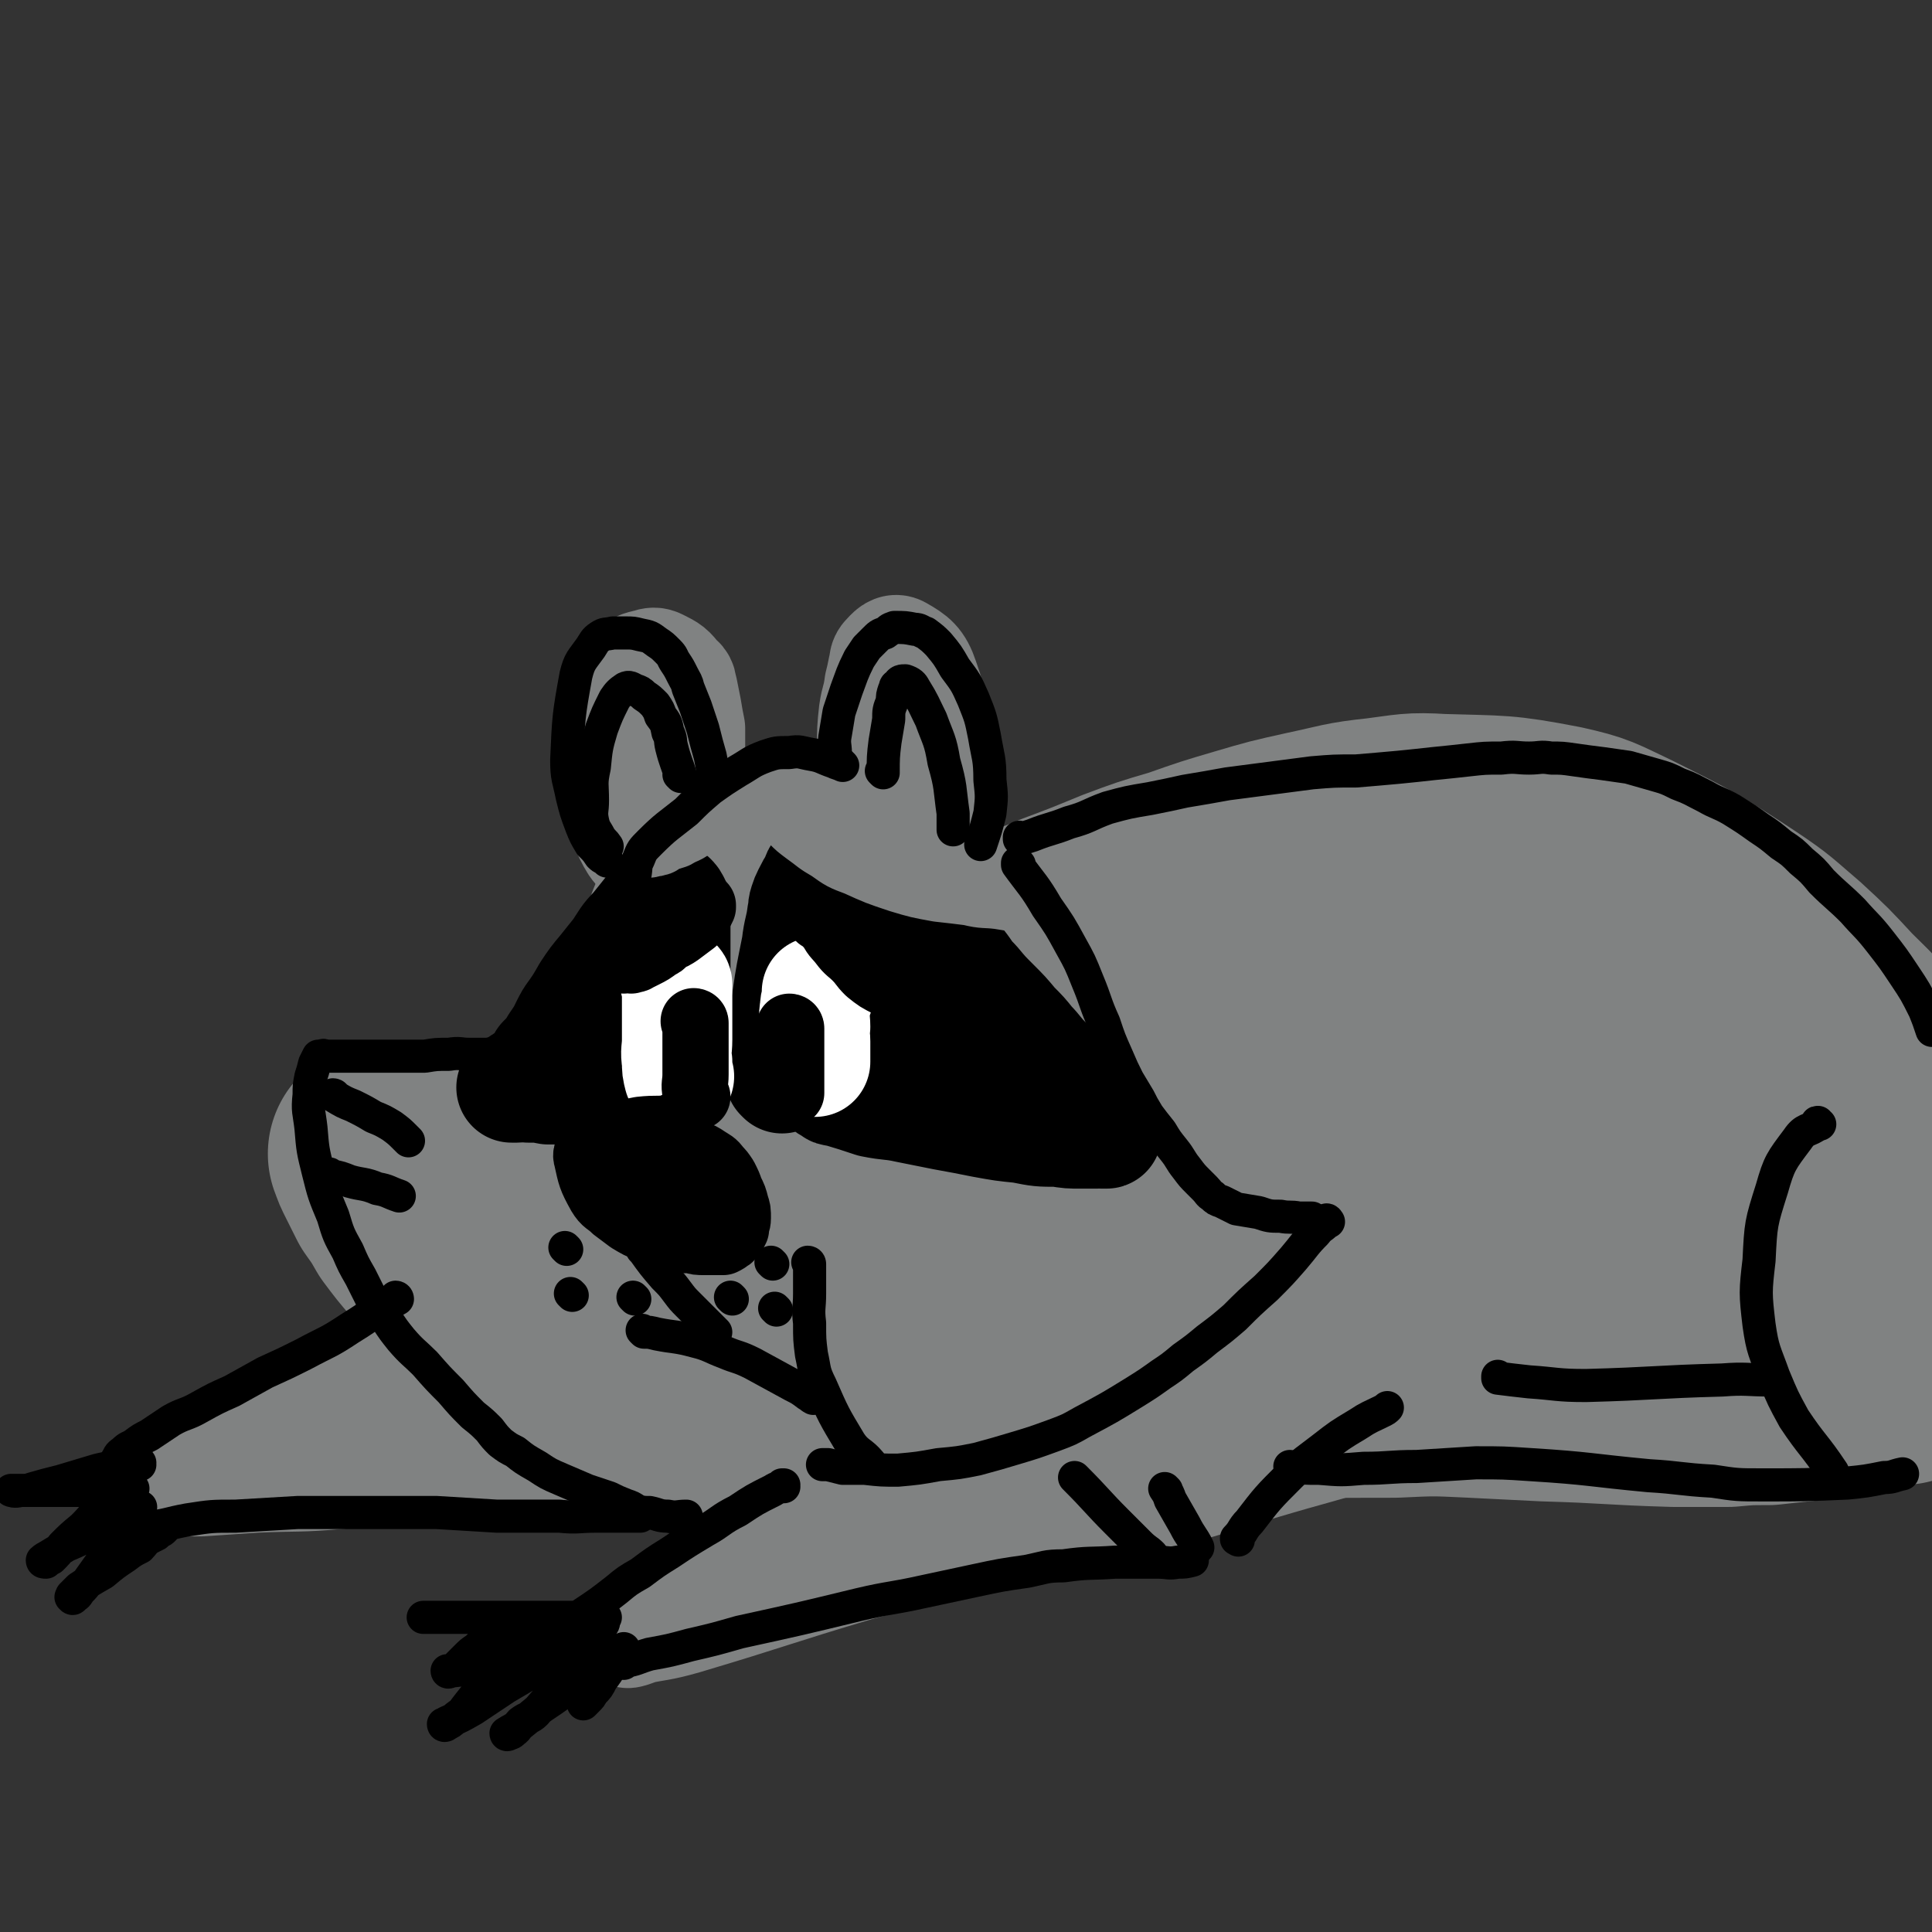 <svg viewBox='0 0 1050 1050' version='1.1' xmlns='http://www.w3.org/2000/svg' xmlns:xlink='http://www.w3.org/1999/xlink'><rect x="0" y="0" width="1050" height="1050" fill="#333333" stroke="none"/><g fill='none' stroke='rgb(128,130,130)' stroke-width='120' stroke-linecap='round' stroke-linejoin='round'><path d='M523,552c0,0 -1,-1 -1,-1 0,0 1,1 1,1 -5,-7 -6,-8 -11,-16 -4,-4 -4,-4 -8,-9 -3,-4 -3,-5 -7,-9 -3,-4 -4,-4 -7,-8 -4,-5 -4,-5 -8,-10 -3,-3 -3,-3 -7,-7 -4,-4 -4,-4 -8,-7 -4,-4 -4,-4 -8,-7 -3,-3 -3,-3 -7,-5 -4,-2 -4,-2 -7,-4 -4,-1 -4,-1 -8,-2 -3,-1 -3,-2 -6,-2 -3,-1 -3,0 -6,0 -3,0 -3,0 -6,0 -3,1 -3,1 -6,2 -3,1 -3,1 -5,2 -3,1 -3,1 -6,3 -3,2 -3,1 -5,4 -6,6 -7,6 -11,13 -4,5 -4,6 -6,11 -5,12 -4,12 -9,24 -2,5 -2,5 -3,11 -2,6 -2,6 -3,12 -1,6 -1,6 -2,12 -1,5 -1,5 -2,10 -1,4 -1,4 -2,8 -1,3 -1,3 -2,6 0,3 0,3 -1,6 -1,2 -1,2 -2,4 -1,2 -1,2 -2,4 -1,2 -2,2 -3,4 -2,3 -2,3 -4,5 -2,2 -2,3 -4,4 -3,2 -3,2 -6,4 -3,2 -2,2 -5,4 -3,1 -3,1 -6,3 -2,1 -2,1 -4,2 -2,1 -2,1 -4,2 -3,1 -3,1 -5,2 -4,1 -4,2 -7,3 -9,2 -9,2 -17,3 -5,1 -5,1 -10,2 -8,0 -8,0 -16,0 -3,0 -3,0 -7,0 -4,0 -4,0 -7,0 -4,-1 -4,-1 -8,-2 -3,-1 -3,-1 -7,-2 -3,-1 -3,-1 -6,-2 -3,-1 -3,-1 -5,-2 -2,0 -2,0 -4,0 -1,-1 -1,-1 -2,-1 -1,-1 -1,0 -2,0 -1,0 -1,0 -2,0 -1,0 -1,0 -2,0 -1,0 -1,0 -2,0 -1,0 -1,-1 -1,0 -1,0 0,0 0,1 1,3 1,3 3,7 3,6 3,6 6,12 5,7 5,7 9,14 6,8 6,8 12,15 5,7 5,7 12,13 6,7 6,7 12,13 7,6 7,6 15,12 9,7 9,7 19,13 17,9 17,9 35,18 8,4 8,4 18,7 8,3 8,3 17,6 8,3 8,3 16,5 8,2 8,2 15,3 9,2 9,3 17,4 9,1 9,1 18,2 9,1 9,0 18,1 8,0 8,0 16,0 9,-1 9,0 19,-2 17,-2 17,-2 34,-6 8,-1 8,-2 15,-4 9,-2 9,-1 18,-3 8,-2 9,-2 17,-5 6,-2 7,-2 13,-5 10,-6 10,-6 20,-13 6,-4 6,-5 12,-10 6,-5 6,-5 11,-10 6,-6 6,-6 12,-12 5,-5 6,-5 11,-11 3,-4 3,-4 6,-9 2,-3 2,-3 5,-7 2,-3 2,-3 4,-6 1,-2 1,-2 2,-4 1,-2 1,-2 2,-4 1,-2 1,-2 2,-4 1,-2 1,-2 1,-4 1,0 1,0 1,-1 1,-1 0,-1 0,-2 0,-1 0,-1 0,-2 0,-1 0,-1 0,-2 0,-1 0,-1 0,-2 0,-1 1,-1 0,-2 0,0 0,0 -1,0 0,-1 0,0 -1,0 -2,0 -2,0 -4,0 -2,0 -2,0 -4,0 -3,-1 -3,-1 -6,-2 -4,0 -4,1 -8,1 -3,-1 -3,-1 -7,-2 -5,-1 -5,-1 -10,-2 -7,-1 -7,-1 -13,-2 -8,-2 -8,-2 -16,-4 -6,-2 -6,-2 -13,-5 -6,-3 -7,-3 -13,-7 -7,-4 -7,-4 -14,-9 -7,-5 -7,-5 -14,-11 -7,-5 -7,-5 -14,-11 -6,-5 -6,-5 -12,-10 -6,-4 -6,-4 -12,-9 -5,-3 -5,-3 -9,-7 -4,-3 -4,-3 -7,-6 -4,-3 -4,-3 -7,-6 -3,-3 -3,-3 -7,-5 -7,-5 -7,-5 -15,-10 -4,-3 -4,-3 -8,-5 -4,-2 -4,-3 -7,-2 -5,1 -5,2 -8,7 -14,20 -12,21 -24,43 -17,28 -15,29 -33,57 -14,21 -15,21 -31,39 -5,6 -5,6 -11,11 -2,0 -2,0 -3,1 0,0 0,0 1,0 5,0 5,1 11,1 14,1 14,1 27,2 16,0 16,0 31,1 27,0 27,0 54,0 25,-1 25,-2 51,-4 7,-1 7,-1 15,-2 6,-1 6,-1 13,-2 1,-1 1,0 2,0 1,-1 2,-1 1,-1 -3,-1 -4,-2 -8,-3 -13,-4 -13,-4 -26,-7 -13,-4 -13,-4 -27,-7 -15,-3 -15,-3 -30,-5 -4,-1 -4,-1 -8,-1 -2,0 -2,0 -3,0 -2,-1 -2,-1 -3,-3 0,-1 -1,-1 0,-2 3,-1 4,-1 9,-2 11,-1 11,-1 22,-1 14,-1 14,-1 28,0 12,0 12,0 24,2 10,1 10,1 19,4 9,2 9,3 17,5 4,2 4,2 8,4 '/><path d='M523,527c0,0 -1,-1 -1,-1 0,0 0,1 1,1 13,-7 13,-8 27,-15 13,-6 13,-5 27,-11 16,-6 16,-6 33,-13 16,-6 16,-6 33,-11 17,-6 17,-6 34,-11 17,-5 17,-5 35,-9 19,-4 19,-5 38,-7 16,-2 17,-3 33,-2 32,1 33,0 64,6 18,4 18,5 35,13 32,16 32,16 61,35 15,10 15,11 28,22 13,12 13,12 25,25 12,12 12,11 22,25 10,14 10,14 18,29 4,6 3,6 6,12 '/><path d='M530,780c0,0 -1,-1 -1,-1 0,0 0,1 0,1 7,-2 7,-3 14,-4 15,-4 15,-4 30,-7 24,-4 24,-4 48,-7 23,-3 23,-4 47,-5 45,-3 45,-3 90,-3 21,-1 21,-1 42,0 20,1 20,1 40,2 35,1 35,2 70,3 15,0 15,0 29,0 11,-1 11,-1 22,-1 9,-1 9,-1 19,-2 9,-1 9,-1 18,-2 9,-1 9,-1 18,-3 7,-2 7,-2 14,-4 2,0 2,0 4,0 '/><path d='M501,571c0,0 -1,-1 -1,-1 0,0 0,1 1,1 9,-3 9,-3 19,-6 23,-4 23,-5 46,-9 31,-5 30,-6 61,-9 60,-5 61,-6 121,-6 28,-1 28,1 55,5 25,3 25,3 50,8 21,4 21,4 42,9 17,5 17,5 34,10 12,4 12,4 23,8 8,3 8,3 15,7 4,1 4,1 8,3 3,1 3,1 5,2 2,1 2,1 4,2 0,0 2,0 1,0 -5,0 -6,1 -13,1 -25,-1 -25,0 -50,-2 -35,-3 -35,-4 -70,-8 -31,-4 -31,-3 -62,-7 -25,-3 -25,-4 -50,-7 -11,-1 -11,-1 -22,-2 -5,0 -5,0 -10,1 -3,0 -4,-1 -7,1 -2,2 -3,3 -2,6 1,6 2,7 7,10 13,10 13,11 28,17 29,11 29,10 59,17 32,8 32,6 64,13 26,5 26,4 52,10 36,9 36,9 73,19 8,3 8,3 16,6 3,1 6,1 6,2 0,0 -3,0 -6,0 -19,-1 -19,-1 -38,-1 -32,-1 -32,-1 -65,-1 -56,-2 -56,-2 -113,-4 -19,-1 -19,-2 -39,-3 -7,0 -7,0 -15,1 -4,0 -4,0 -8,0 0,0 -2,-1 -1,0 7,1 8,1 16,2 21,3 21,4 43,7 35,4 35,3 71,6 29,2 29,1 58,2 21,0 21,0 43,0 14,0 14,-1 28,0 10,0 10,0 20,1 4,0 4,0 9,0 3,0 3,0 6,0 2,0 2,0 3,0 2,0 2,0 4,0 2,0 2,0 5,0 2,0 2,0 3,0 2,0 2,0 4,0 1,0 1,0 1,0 1,0 2,0 2,0 0,0 0,0 -1,0 '/></g>
<g fill='none' stroke='rgb(128,130,130)' stroke-width='60' stroke-linecap='round' stroke-linejoin='round'><path d='M289,703c0,0 -1,-1 -1,-1 0,0 1,0 1,1 -10,6 -10,6 -20,11 -21,12 -21,12 -42,22 -25,13 -25,12 -49,25 -19,9 -19,9 -37,19 -13,7 -13,7 -25,13 -12,6 -11,7 -23,12 -2,1 -2,0 -4,0 0,1 -1,0 -1,0 1,0 2,1 3,0 9,0 9,0 18,0 15,-1 15,-1 30,-2 23,-1 23,0 45,-2 27,-2 27,-2 55,-5 25,-2 25,-2 50,-4 20,-2 20,-2 40,-5 17,-2 17,-2 33,-5 11,-1 11,-1 23,-3 10,-2 10,-3 20,-6 2,0 2,-1 3,-1 1,-1 1,0 2,0 1,0 1,0 1,0 0,-1 -1,-1 -2,-2 -2,-1 -2,-1 -4,-1 -5,-2 -5,-2 -11,-2 -9,-1 -9,0 -19,0 -14,-1 -14,-1 -29,0 -18,0 -18,1 -36,2 -19,2 -19,3 -37,4 -17,1 -17,1 -34,2 -10,0 -10,0 -20,0 -5,-1 -5,0 -10,0 -2,0 -3,0 -5,0 -2,-1 -2,-1 -4,-1 0,-1 0,0 0,0 '/><path d='M612,739c0,0 -1,-1 -1,-1 0,0 1,0 0,1 -9,4 -10,4 -20,9 -19,9 -19,10 -38,20 -22,11 -22,11 -45,23 -21,11 -21,10 -42,22 -33,20 -33,21 -66,41 -12,8 -12,8 -24,15 -9,6 -9,6 -18,11 -5,3 -5,3 -10,5 -2,1 -2,1 -5,2 -1,0 -2,1 -2,0 0,0 2,0 3,-1 14,-3 14,-2 28,-6 47,-14 47,-15 94,-29 26,-7 26,-6 52,-12 24,-6 24,-5 48,-11 22,-5 22,-4 43,-10 42,-11 42,-12 83,-24 17,-5 18,-5 35,-10 25,-8 25,-8 51,-16 7,-1 7,-1 13,-3 4,-2 4,-2 8,-4 2,-1 3,-1 5,-2 1,0 1,-1 2,-2 1,0 1,0 2,0 1,-1 2,0 2,0 -1,0 -2,0 -4,0 0,0 0,0 -1,0 -1,0 -1,0 -1,0 '/><path d='M375,432c0,0 -1,-1 -1,-1 0,0 1,1 1,1 0,-4 0,-5 0,-10 0,-6 0,-6 0,-13 0,-6 0,-6 0,-13 -1,-5 -1,-5 -2,-11 -1,-5 -1,-5 -2,-10 -1,-3 0,-4 -3,-6 -4,-5 -4,-5 -10,-8 -2,-1 -3,-1 -6,0 -4,1 -5,1 -7,4 -5,6 -5,6 -8,14 -3,11 -3,11 -4,23 -1,12 0,12 2,25 1,11 2,11 5,21 2,6 2,6 5,11 2,3 3,3 6,6 3,2 3,2 6,5 2,1 2,1 4,3 '/><path d='M475,426c0,0 -1,-1 -1,-1 0,0 1,1 1,1 -1,-10 -2,-10 -1,-20 0,-9 0,-10 1,-19 1,-7 2,-7 3,-15 1,-4 1,-4 2,-9 1,-3 0,-4 2,-6 2,-2 4,-5 7,-3 7,4 10,6 13,15 6,17 5,19 6,38 0,10 -3,10 -5,20 -1,8 -1,8 -3,16 -2,5 -2,5 -3,10 '/></g>
<g fill='none' stroke='rgb(0,0,0)' stroke-width='60' stroke-linecap='round' stroke-linejoin='round'><path d='M425,586c0,0 -1,-1 -1,-1 0,0 1,1 1,1 0,-6 -1,-6 0,-12 0,-6 0,-6 1,-13 0,-6 0,-6 1,-13 1,-6 1,-6 2,-13 1,-6 1,-6 2,-11 1,-5 1,-5 2,-10 1,-9 2,-9 3,-17 1,-3 0,-3 1,-6 1,-3 1,-3 2,-5 2,-4 2,-4 4,-7 1,-3 1,-4 3,-5 2,-1 2,-1 4,0 3,0 4,0 6,1 4,1 4,2 8,3 6,3 6,2 11,6 12,7 11,7 22,16 5,3 5,3 9,7 5,4 5,4 9,9 3,4 3,4 7,8 4,5 3,5 8,10 5,6 5,6 10,11 6,6 6,6 11,12 5,5 5,5 9,10 4,4 4,5 8,9 3,3 3,3 7,7 3,3 3,3 5,5 3,3 3,3 6,6 2,2 1,3 3,6 2,2 2,2 4,4 1,2 1,2 3,4 1,1 1,1 2,2 2,2 2,2 3,4 1,0 0,0 0,1 0,1 1,1 0,1 0,0 -1,0 -2,0 -2,-1 -2,0 -3,0 -4,0 -4,0 -8,0 -7,0 -7,0 -13,-1 -10,0 -10,0 -20,-2 -10,-1 -10,-1 -21,-3 -10,-2 -10,-2 -21,-4 -10,-2 -10,-2 -20,-4 -9,-2 -9,-1 -19,-3 -9,-3 -9,-3 -19,-6 -2,0 -2,0 -3,-1 -2,-1 -2,-1 -3,-2 -1,-1 -1,-1 -2,-2 -1,-1 -1,-1 0,-2 0,0 0,1 1,1 5,0 5,0 11,0 8,0 8,-1 17,0 11,0 11,1 21,2 10,0 10,0 19,0 12,0 12,0 24,0 5,0 5,0 10,0 0,0 1,0 1,0 1,-1 2,-1 1,-2 0,-2 0,-3 -1,-4 -4,-4 -4,-3 -8,-6 -8,-5 -8,-5 -16,-9 -10,-6 -10,-5 -19,-10 -9,-5 -8,-5 -17,-9 -6,-2 -6,-2 -12,-4 -3,-1 -3,-1 -7,-2 -2,-1 -2,-1 -4,-2 -1,0 -1,-1 -3,-2 -1,0 -1,-1 -1,-1 -1,-1 0,0 0,1 3,1 3,1 5,2 7,3 7,3 13,6 7,3 7,3 15,6 4,2 4,1 9,3 '/><path d='M365,583c0,0 -1,-1 -1,-1 0,0 1,1 1,1 1,-9 1,-9 1,-18 1,-7 1,-7 1,-14 0,-8 0,-8 0,-15 0,-13 0,-13 0,-26 0,-4 0,-4 0,-8 0,-5 0,-5 0,-9 0,-1 0,-1 0,-2 -1,-2 -1,-2 -2,-3 -2,-1 -2,-1 -4,0 -1,0 -1,1 -2,2 -3,2 -3,2 -6,5 -4,5 -4,5 -8,10 -5,5 -5,6 -9,12 -4,5 -4,5 -8,10 -5,6 -5,6 -9,12 -4,7 -4,7 -9,14 -4,7 -3,7 -8,14 -3,5 -3,5 -7,9 -2,4 -2,4 -5,7 -2,1 -2,2 -4,3 -1,1 -1,1 -3,2 -1,1 -1,1 -2,2 -1,1 -1,0 -2,1 0,0 -1,0 -1,0 1,0 2,0 3,0 3,0 3,-1 6,0 6,0 6,0 11,1 7,0 7,0 13,0 6,0 6,0 11,0 4,0 4,0 8,0 3,0 3,0 7,0 3,0 3,-1 6,0 3,0 3,0 6,1 1,0 1,0 2,0 '/></g>
<g fill='none' stroke='rgb(255,255,255)' stroke-width='60' stroke-linecap='round' stroke-linejoin='round'><path d='M445,540c0,0 -1,-1 -1,-1 0,0 1,0 1,1 -1,4 -2,4 -2,8 -1,5 0,5 0,10 -1,4 0,4 0,8 0,2 0,2 0,4 0,1 0,1 0,3 0,1 0,1 0,2 0,0 0,0 0,1 0,1 0,1 0,1 '/><path d='M368,535c0,0 -1,-1 -1,-1 0,0 1,0 1,1 0,7 0,7 0,14 0,8 0,8 0,16 0,6 -1,6 0,12 0,4 0,4 1,8 '/></g>
<g fill='none' stroke='rgb(0,0,0)' stroke-width='36' stroke-linecap='round' stroke-linejoin='round'><path d='M447,490c0,0 -1,-1 -1,-1 0,0 0,0 1,1 0,2 0,2 1,4 2,5 1,6 4,11 2,4 3,4 6,8 3,4 4,4 7,7 4,4 3,4 7,8 5,4 5,4 11,7 5,3 5,3 11,6 4,2 4,2 8,3 3,1 3,1 6,2 2,0 2,1 4,2 0,0 0,0 1,0 1,0 1,0 2,0 2,0 3,0 4,0 0,0 -1,0 -2,0 -1,0 -1,0 -3,0 -5,-2 -5,-2 -9,-5 -5,-2 -5,-2 -9,-5 -5,-3 -5,-3 -10,-6 -8,-7 -8,-7 -17,-14 -3,-2 -3,-3 -7,-5 -2,-2 -2,-2 -4,-4 -2,-2 -3,-2 -5,-4 -2,-1 -1,-2 -3,-3 -2,-2 -2,-1 -4,-3 -1,0 -1,-1 -2,-2 -1,-1 -1,0 -1,-1 -1,-1 -1,-1 -2,-2 -1,-1 -2,-2 -2,-2 2,2 3,3 7,6 5,6 5,6 11,11 6,6 6,6 12,12 6,6 6,5 12,10 5,4 4,4 9,7 5,3 5,3 10,5 5,2 6,2 11,4 6,2 6,2 13,4 '/><path d='M339,522c0,0 -1,-1 -1,-1 0,0 0,1 1,1 2,-1 2,-1 5,-1 3,-1 3,-1 7,-3 3,-1 3,-2 7,-4 3,-1 2,-2 5,-4 3,-1 3,-1 6,-3 4,-3 4,-3 8,-6 1,-1 1,-1 2,-2 0,-1 1,-1 1,-2 1,-2 1,-2 2,-4 0,0 0,-1 0,-1 -1,0 -1,0 -2,1 -1,0 -1,0 -2,1 -1,1 -1,2 -2,3 -1,3 -1,3 -3,5 -3,3 -4,3 -7,5 -4,4 -4,4 -8,7 -4,3 -4,3 -8,5 -2,1 -2,1 -4,2 -1,1 -2,0 -3,1 '/></g>
<g fill='none' stroke='rgb(128,130,130)' stroke-width='36' stroke-linecap='round' stroke-linejoin='round'><path d='M431,446c0,0 -1,-1 -1,-1 0,0 0,0 1,1 3,3 3,3 7,6 7,5 6,5 13,9 7,5 7,5 15,8 11,5 11,5 23,9 10,3 10,3 21,5 9,1 9,1 17,2 8,2 8,1 16,2 6,1 6,1 13,2 5,0 5,0 9,0 4,0 4,0 8,0 3,0 3,0 5,0 3,0 3,0 6,0 1,0 1,0 2,0 1,0 1,0 2,0 0,0 1,0 1,0 0,0 -1,0 -2,0 -1,0 -1,0 -3,0 -2,-1 -2,-1 -4,-1 -5,-1 -5,-1 -10,-2 -8,-1 -8,-1 -17,-2 -9,-2 -9,-2 -18,-4 -8,-2 -8,-2 -15,-5 -8,-3 -8,-3 -16,-6 -5,-2 -6,-2 -11,-5 -5,-3 -4,-3 -9,-6 -3,-2 -3,-1 -6,-4 -3,-1 -2,-1 -4,-3 -3,-2 -3,-2 -6,-4 -1,-1 0,-2 -1,-2 -1,-1 -1,0 -2,0 0,0 0,0 0,0 '/><path d='M392,438c0,0 -1,-1 -1,-1 0,0 1,0 1,1 -2,2 -3,2 -5,4 -5,3 -5,4 -11,7 -4,3 -4,2 -9,5 -3,1 -3,1 -7,2 -1,1 -1,2 -3,2 -2,1 -2,0 -4,1 0,0 0,0 0,0 '/></g>
<g fill='none' stroke='rgb(0,0,0)' stroke-width='36' stroke-linecap='round' stroke-linejoin='round'><path d='M430,559c0,0 -1,-1 -1,-1 0,0 1,0 1,1 0,3 0,3 0,6 0,4 0,4 0,9 0,4 0,4 0,8 0,5 0,5 0,10 0,1 0,1 0,2 '/><path d='M378,556c0,0 -1,-1 -1,-1 0,0 1,0 1,1 0,4 0,4 0,8 0,5 0,5 0,10 0,5 0,5 0,10 0,5 -1,5 0,10 0,1 0,1 1,2 '/><path d='M367,613c0,0 -1,-1 -1,-1 0,0 1,1 1,1 -9,1 -10,0 -19,1 -5,1 -5,1 -10,2 -4,1 -4,1 -8,2 -3,1 -3,1 -6,2 -2,1 -2,1 -3,3 -2,3 -3,4 -2,7 2,9 2,10 7,19 3,5 4,4 8,8 4,3 4,3 8,6 5,3 5,3 10,5 6,3 6,3 12,4 6,2 6,2 12,2 3,1 3,1 7,1 3,0 3,0 5,0 3,0 3,0 5,0 2,-1 2,-1 3,-2 1,0 1,-1 2,-2 1,-1 1,-1 2,-3 0,-3 1,-3 1,-6 0,-4 0,-4 -1,-7 -1,-4 -1,-4 -3,-8 -1,-3 -1,-3 -3,-7 -2,-3 -2,-3 -4,-5 -2,-3 -3,-3 -6,-5 -3,-2 -3,-2 -6,-3 -4,-2 -4,-2 -9,-3 -5,-1 -5,-1 -9,-1 -4,-1 -4,0 -8,0 -2,0 -2,0 -4,0 -1,0 -2,-1 -3,0 -1,1 -1,1 -1,3 -1,4 -1,4 0,8 1,3 1,3 4,5 7,6 7,6 15,10 5,3 5,2 10,4 3,1 3,1 6,2 3,0 3,0 5,0 1,0 1,-1 2,-1 0,-1 0,-1 -1,-2 -1,-2 -1,-2 -2,-3 -1,-2 -2,-2 -4,-4 -3,-3 -3,-3 -7,-6 -2,-2 -2,-2 -5,-3 -2,-1 -2,-1 -4,-2 -3,-2 -3,-2 -6,-4 0,0 0,0 0,1 '/></g>
<g fill='none' stroke='rgb(0,0,0)' stroke-width='18' stroke-linecap='round' stroke-linejoin='round'><path d='M350,680c0,0 -1,-1 -1,-1 0,0 0,0 1,1 5,7 5,7 11,14 4,4 4,4 7,8 3,4 3,4 6,7 3,3 3,3 6,6 4,4 4,4 8,8 0,0 0,0 1,1 '/><path d='M350,724c0,0 -1,-1 -1,-1 0,0 0,0 1,1 3,0 3,0 7,1 10,2 10,1 21,4 8,2 8,3 16,6 7,3 7,2 15,6 11,6 11,6 22,12 4,2 4,2 8,5 1,0 1,1 3,2 '/><path d='M440,687c0,0 -1,-1 -1,-1 0,0 1,0 1,1 0,8 0,8 0,16 0,8 -1,8 0,16 0,9 0,9 1,17 2,9 1,9 5,17 7,16 7,16 16,31 4,6 6,5 11,11 '/><path d='M276,572c0,0 -1,-1 -1,-1 0,0 1,1 1,1 -5,0 -6,0 -11,1 -5,0 -5,0 -10,0 -5,0 -5,-1 -11,0 -7,0 -7,0 -13,1 -6,0 -6,0 -12,0 -5,0 -5,0 -10,0 -7,0 -7,0 -14,0 -3,0 -3,0 -5,0 -2,0 -2,0 -4,0 -2,0 -2,0 -4,0 -1,0 -1,0 -1,0 -1,0 -1,0 -2,0 -1,0 -1,0 -2,0 -1,0 -1,-1 -2,0 -1,0 -1,0 -2,0 -1,2 -1,2 -2,4 -1,4 -1,4 -2,7 -1,5 -1,5 -1,10 -1,9 0,9 1,18 1,12 1,12 4,24 3,12 3,12 8,24 3,10 3,10 8,19 3,7 3,7 7,14 3,6 3,6 6,12 4,6 4,5 8,11 4,6 4,6 8,11 6,7 7,7 13,13 7,8 7,8 14,15 6,7 6,7 12,13 5,4 5,4 9,8 3,4 3,4 6,7 4,3 4,3 8,5 5,4 5,4 12,8 6,4 6,4 13,7 7,3 7,3 14,6 6,2 6,2 12,4 4,2 4,2 9,4 3,1 3,1 6,3 3,1 4,1 7,1 5,1 5,2 10,2 5,1 5,0 10,0 '/><path d='M182,596c0,0 -1,-1 -1,-1 0,0 1,0 1,1 5,3 5,3 10,5 6,3 6,3 11,6 5,2 5,2 10,5 4,3 4,3 7,6 1,1 1,1 2,2 '/><path d='M180,639c0,0 -1,-1 -1,-1 0,0 0,0 1,1 5,1 5,1 10,3 7,2 8,1 15,4 6,1 6,2 12,4 '/><path d='M388,422c0,0 -1,-1 -1,-1 0,0 1,1 1,1 -1,-5 -1,-6 -2,-11 -2,-7 -2,-7 -4,-15 -2,-6 -2,-6 -4,-12 -2,-5 -2,-5 -4,-10 -1,-4 -1,-3 -3,-7 -2,-4 -2,-4 -4,-7 -2,-3 -1,-3 -4,-6 -3,-3 -3,-3 -6,-5 -4,-3 -4,-3 -9,-4 -4,-1 -4,-1 -8,-1 -4,0 -4,0 -7,0 -4,1 -4,0 -7,2 -3,2 -3,3 -5,6 -5,7 -6,7 -8,15 -4,22 -4,23 -5,46 0,10 1,10 3,20 2,8 2,8 5,16 2,5 2,5 5,10 3,3 3,3 5,6 2,2 2,1 4,3 '/><path d='M370,422c0,0 -1,-1 -1,-1 0,0 1,1 1,1 -2,-7 -3,-8 -5,-16 -1,-4 0,-4 -2,-8 -1,-5 -1,-5 -4,-9 -1,-3 -1,-3 -3,-6 -3,-3 -3,-3 -6,-5 -2,-2 -2,-2 -5,-3 -2,-1 -3,-2 -5,-1 -3,2 -4,3 -6,6 -4,8 -4,8 -7,16 -3,10 -3,11 -4,21 -2,9 -1,9 -1,18 0,6 -1,6 0,11 1,5 2,5 4,9 2,3 2,2 4,5 '/><path d='M454,409c0,0 -1,-1 -1,-1 0,0 1,1 1,1 0,-4 -1,-5 0,-10 1,-6 1,-6 2,-12 2,-6 2,-6 4,-12 3,-8 3,-9 7,-17 2,-3 2,-3 4,-6 2,-2 2,-2 4,-4 3,-3 3,-3 6,-4 3,-2 2,-2 5,-3 6,0 6,0 11,1 3,0 3,1 6,2 4,3 4,3 7,6 5,6 5,6 9,13 6,8 6,8 10,17 4,10 4,10 6,20 2,12 3,12 3,24 1,9 1,9 0,18 -2,8 -2,8 -5,17 '/><path d='M480,420c0,0 -1,-1 -1,-1 0,0 1,1 1,1 0,-8 0,-9 1,-17 1,-6 1,-6 2,-12 0,-5 0,-5 2,-10 0,-3 0,-3 1,-6 1,-2 0,-2 2,-3 1,-2 2,-2 4,-2 3,1 4,2 5,4 5,8 5,9 9,17 4,11 5,11 7,23 4,14 3,14 5,28 0,3 0,3 0,6 0,1 0,1 0,2 0,0 0,0 0,1 '/><path d='M458,416c0,0 -1,-1 -1,-1 0,0 1,1 1,1 -2,-1 -3,-1 -5,-2 -6,-2 -6,-3 -12,-4 -6,-1 -6,-2 -12,-1 -7,0 -7,0 -13,2 -8,3 -8,4 -15,8 -8,5 -8,5 -15,10 -7,6 -7,6 -13,12 -10,8 -11,8 -20,17 -4,4 -4,4 -6,9 -2,4 -1,4 -2,9 '/><path d='M554,470c0,0 -1,-1 -1,-1 0,0 0,0 0,1 8,11 9,11 16,23 7,10 7,10 13,21 5,9 5,9 9,19 5,12 4,12 9,23 3,9 3,9 7,18 3,7 3,7 6,13 3,5 3,5 6,10 2,4 2,4 5,9 3,4 3,4 7,9 3,5 3,5 7,10 4,5 3,5 7,10 3,4 3,4 6,7 2,2 2,2 4,4 2,2 2,3 4,4 2,2 2,2 5,3 4,2 4,2 8,4 6,1 6,1 12,2 6,2 6,2 12,2 5,1 5,0 10,1 3,0 3,0 7,0 '/><path d='M722,664c0,0 -1,-1 -1,-1 0,0 1,0 0,1 -2,3 -3,2 -6,6 -6,6 -6,7 -12,14 -7,8 -7,8 -15,16 -9,8 -9,8 -17,16 -7,6 -7,6 -15,12 -6,5 -6,5 -13,10 -6,5 -6,5 -12,9 -7,5 -7,5 -15,10 -13,8 -13,8 -28,16 -7,4 -7,4 -15,7 -11,4 -11,4 -21,7 -10,3 -10,3 -21,6 -10,2 -10,2 -21,3 -11,2 -11,2 -22,3 -9,0 -9,0 -18,-1 -6,0 -6,0 -12,0 -4,-1 -4,-1 -8,-2 -2,0 -2,0 -3,0 '/><path d='M426,808c0,0 -1,-1 -1,-1 0,0 1,0 1,0 -3,2 -3,1 -6,3 -10,5 -10,5 -19,11 -10,5 -9,6 -18,11 -10,6 -10,6 -19,12 -8,5 -8,5 -16,11 -7,4 -7,4 -13,9 -9,7 -9,7 -18,13 -2,2 -2,1 -5,3 -2,1 -2,1 -4,2 '/><path d='M339,904c0,0 -1,-1 -1,-1 0,0 0,1 1,0 7,-1 7,-2 14,-4 11,-2 11,-2 22,-5 13,-3 13,-3 27,-7 32,-7 32,-7 65,-15 17,-4 17,-3 35,-7 14,-3 14,-3 28,-6 14,-3 14,-3 28,-5 10,-2 10,-3 20,-3 14,-2 14,-1 28,-2 6,0 6,0 13,0 5,0 5,0 10,0 6,0 6,1 11,0 4,0 4,0 8,-1 0,0 0,0 0,-1 '/><path d='M673,837c0,0 -1,-1 -1,-1 0,0 0,1 0,0 4,-4 3,-5 7,-9 10,-13 10,-13 22,-25 8,-8 9,-8 18,-15 9,-7 9,-7 19,-13 6,-4 7,-4 13,-7 2,-1 2,-1 3,-2 '/><path d='M585,804c0,0 -1,-1 -1,-1 0,0 0,0 0,0 12,12 12,13 23,24 6,6 6,6 12,12 4,4 4,3 7,6 '/><path d='M634,810c0,0 -1,-1 -1,-1 0,0 0,0 0,0 2,3 2,3 3,6 4,7 4,7 8,14 3,6 4,6 7,12 0,0 0,0 0,0 '/><path d='M216,706c0,0 -1,-1 -1,-1 0,0 1,0 1,1 -5,3 -5,2 -10,5 -8,6 -8,6 -16,11 -12,8 -12,7 -25,14 -10,5 -10,5 -21,10 -9,5 -9,5 -18,10 -9,4 -9,4 -18,9 -7,4 -8,3 -15,7 -6,4 -6,4 -12,8 -4,2 -4,2 -8,5 -3,2 -3,1 -6,4 -3,2 -2,2 -4,5 0,0 0,0 0,1 '/><path d='M81,831c0,0 0,-1 -1,-1 0,0 1,1 1,0 10,-1 10,-2 21,-4 13,-2 13,-2 26,-2 17,-1 17,-1 34,-2 18,0 18,0 37,0 19,0 19,0 38,0 17,1 17,1 33,2 17,0 17,0 34,0 10,1 10,0 20,0 8,0 8,0 17,0 3,0 3,0 7,0 '/><path d='M555,456c0,0 -1,-1 -1,-1 0,0 0,1 0,1 4,-1 4,-1 7,-2 10,-4 10,-3 20,-7 11,-3 10,-4 21,-8 11,-3 11,-3 23,-5 10,-2 10,-2 19,-4 12,-2 12,-2 23,-4 23,-3 23,-3 46,-6 12,-1 12,-1 24,-1 12,-1 12,-1 23,-2 10,-1 10,-1 19,-2 10,-1 10,-1 19,-2 9,-1 9,-1 18,-1 8,-1 8,0 15,0 6,0 6,-1 12,0 6,0 6,0 13,1 7,1 7,1 15,2 7,1 7,1 14,2 7,2 7,2 14,4 7,2 7,2 13,5 8,3 7,3 15,7 7,4 7,3 14,7 8,5 8,5 15,10 6,4 6,4 12,9 6,4 6,4 11,9 6,5 6,5 11,11 8,8 9,8 17,16 7,8 8,8 15,17 7,9 7,9 13,18 6,9 6,9 11,19 2,5 2,5 4,11 '/><path d='M702,798c0,0 -1,-1 -1,-1 0,0 0,0 0,0 8,1 8,1 16,1 12,1 12,1 24,0 14,0 14,-1 29,-1 16,-1 16,-1 32,-2 15,0 15,0 30,1 32,2 32,3 64,6 17,1 17,2 35,3 13,2 13,2 27,2 23,0 23,0 46,-1 10,-1 10,-1 20,-3 5,0 5,-1 10,-2 '/><path d='M815,749c0,0 -1,-1 -1,-1 0,0 0,0 0,1 8,1 8,1 17,2 15,1 15,2 31,2 37,-1 37,-2 74,-3 13,-1 13,0 27,0 '/><path d='M989,611c-1,0 -1,-1 -1,-1 -1,0 0,0 0,1 -5,4 -7,2 -11,8 -9,12 -10,13 -14,27 -6,19 -6,19 -7,39 -2,17 -2,18 0,35 2,14 3,14 8,28 5,12 5,12 11,23 10,15 11,14 21,29 '/><path d='M310,885c0,0 -1,-1 -1,-1 0,0 1,1 1,0 -6,0 -7,-1 -14,-2 -8,-1 -8,-1 -16,-2 -6,-1 -6,0 -11,-1 -10,0 -10,0 -20,0 -4,0 -4,0 -7,0 -3,0 -3,0 -5,0 -3,0 -3,0 -5,0 -1,0 -2,0 -2,0 4,0 5,0 10,0 9,0 9,0 18,0 10,0 10,0 20,0 12,0 12,0 24,0 5,0 5,0 11,0 4,0 4,0 8,0 3,0 3,0 5,0 1,0 1,0 2,0 1,0 1,0 1,0 0,0 -1,0 -1,0 -5,1 -5,1 -9,2 -11,2 -11,2 -23,4 -10,2 -10,2 -19,4 -6,1 -6,1 -11,3 -4,1 -4,1 -7,4 -3,2 -3,2 -6,5 -2,2 -2,2 -4,4 -1,1 -1,2 -2,3 -1,0 -1,0 -2,0 -1,1 -2,1 -2,0 4,0 6,0 11,-1 9,-1 9,-1 17,-3 7,-3 7,-4 15,-6 6,-3 6,-2 13,-5 5,-1 5,-2 9,-3 3,-1 3,-1 6,-2 2,-1 2,-1 4,-2 1,-1 1,0 2,-1 1,0 1,0 1,0 0,0 -1,0 -1,0 -2,1 -2,1 -4,1 -6,2 -6,2 -13,5 -7,3 -7,2 -14,5 -6,3 -7,3 -12,6 -6,4 -5,4 -10,9 -5,5 -4,6 -9,11 -4,5 -4,5 -7,9 -3,2 -3,2 -5,4 -1,1 -1,1 -3,2 -1,1 -2,1 -2,0 0,0 1,0 2,-1 7,-3 7,-3 14,-7 9,-6 9,-6 18,-12 12,-7 12,-7 24,-15 7,-5 7,-5 14,-10 6,-4 6,-4 13,-8 1,-1 2,-2 2,-2 0,1 -2,2 -4,4 -4,7 -3,7 -8,14 -6,9 -7,9 -13,17 -6,7 -6,7 -12,14 -3,3 -4,2 -8,5 -2,2 -1,3 -4,5 -1,1 -1,1 -2,1 -1,1 -2,1 -2,0 3,-2 4,-2 8,-5 5,-4 5,-4 11,-9 6,-4 6,-4 13,-9 5,-4 5,-3 10,-7 5,-3 4,-3 9,-6 3,-3 3,-3 6,-5 2,-2 2,-1 5,-3 1,-1 2,-2 2,-2 0,0 -1,1 -1,1 -3,4 -3,4 -5,7 -3,5 -3,5 -6,9 -2,4 -2,4 -5,7 -1,2 -1,2 -3,4 -1,1 -1,1 -2,2 '/><path d='M76,796c0,0 0,-1 -1,-1 0,0 1,0 1,0 -3,1 -4,1 -7,2 -8,1 -8,0 -16,2 -10,3 -10,3 -20,6 -8,2 -8,2 -15,4 -3,1 -3,1 -7,1 -3,1 -5,0 -5,0 0,0 2,0 4,0 10,0 10,0 21,0 13,0 13,0 25,0 3,0 3,0 6,0 2,0 2,1 5,0 2,0 2,0 4,-1 1,0 2,0 1,0 0,0 -1,0 -2,0 -3,1 -3,1 -5,2 -4,3 -4,3 -8,6 -6,6 -6,7 -12,13 -6,5 -6,5 -11,10 -3,4 -3,4 -6,7 -2,1 -2,1 -3,2 -1,0 -2,0 -2,-1 0,0 1,-1 3,-2 5,-3 5,-3 10,-6 7,-3 7,-3 14,-7 6,-3 6,-3 12,-6 4,-2 4,-2 7,-4 2,-1 3,0 5,-1 1,-1 1,-1 2,-2 0,-1 1,-1 0,-1 0,0 -1,1 -2,2 -4,5 -3,5 -7,10 -9,14 -9,14 -19,28 -2,3 -2,3 -5,6 -1,2 -1,2 -3,3 0,1 -1,1 -1,0 -1,0 0,0 0,-1 2,-2 2,-2 4,-4 6,-4 6,-4 13,-8 6,-5 6,-5 12,-9 4,-3 4,-3 8,-5 2,-2 2,-3 5,-5 2,-1 2,-1 4,-2 1,-1 1,-1 2,-2 1,0 1,0 2,-1 '/><path d='M398,706c0,0 -1,-1 -1,-1 0,0 0,0 1,1 '/><path d='M422,712c0,0 -1,-1 -1,-1 0,0 0,0 1,1 '/><path d='M420,687c0,0 -1,-1 -1,-1 0,0 0,0 1,1 '/><path d='M345,706c0,0 -1,-1 -1,-1 0,0 0,0 1,1 '/><path d='M311,704c0,0 -1,-1 -1,-1 0,0 0,0 1,1 '/><path d='M308,679c0,0 -1,-1 -1,-1 0,0 0,0 1,1 '/></g>
</svg>